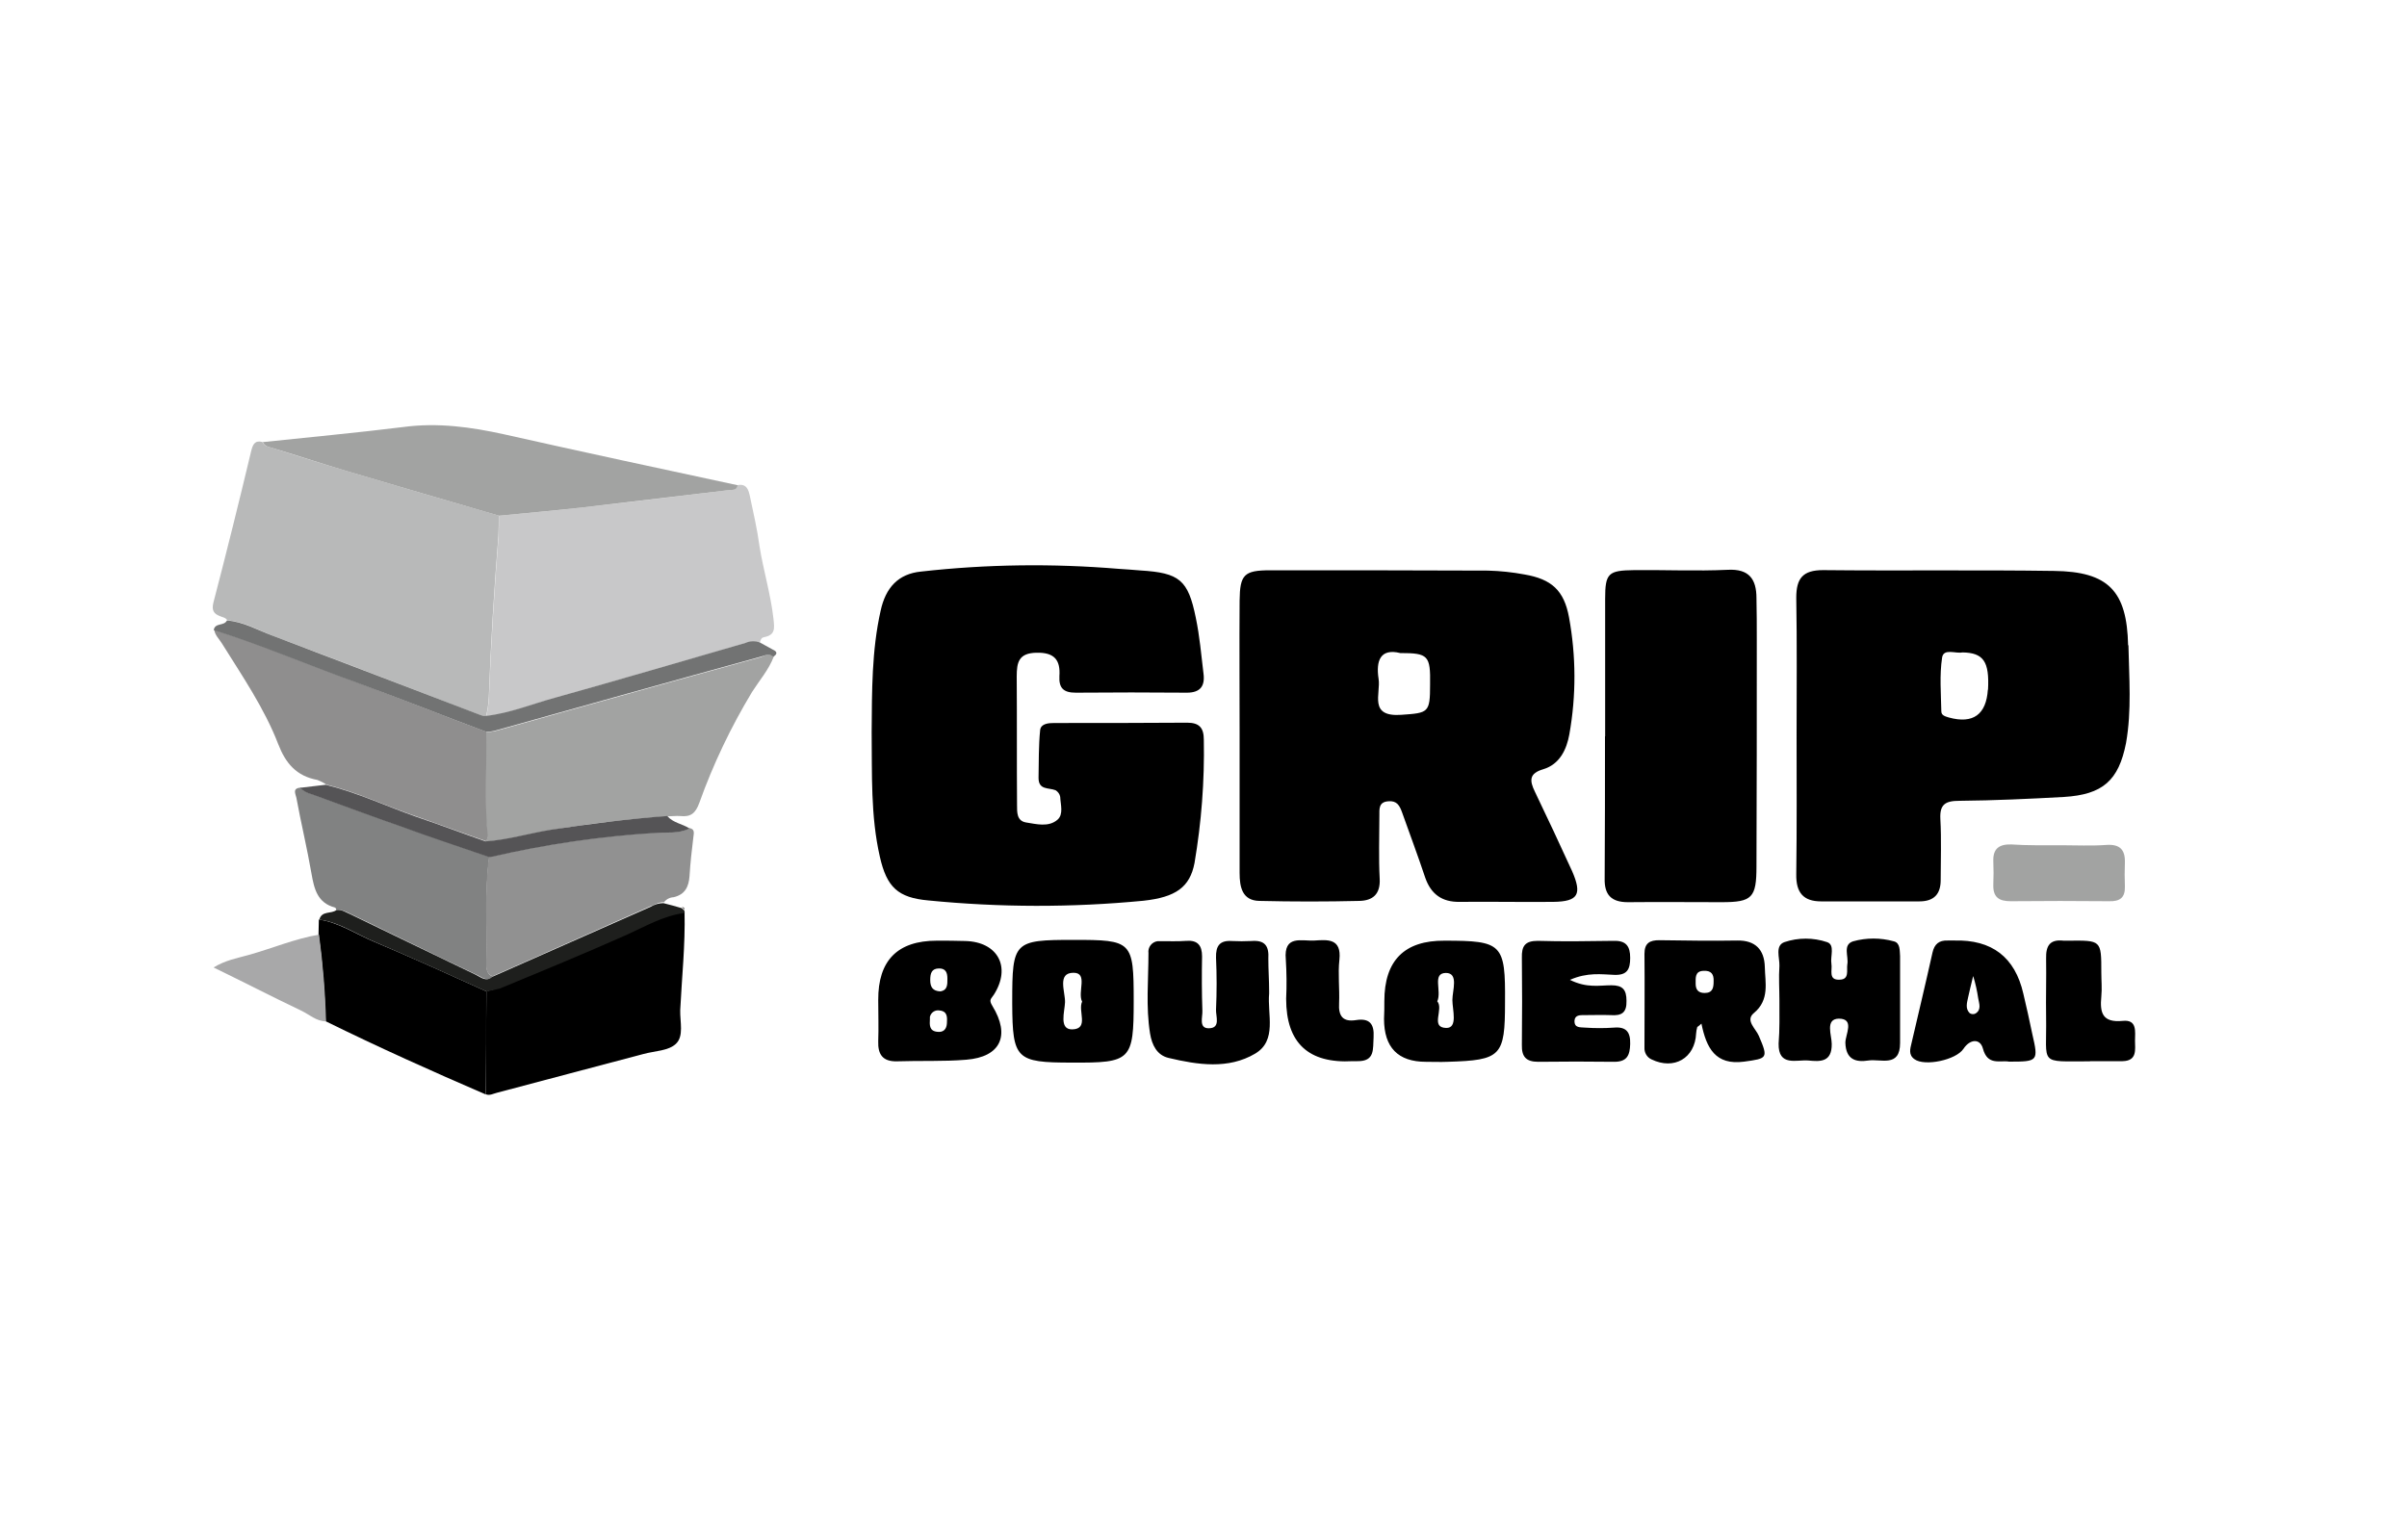 <?xml version="1.0" encoding="UTF-8"?>
<svg id="Ebene_1" data-name="Ebene 1" xmlns="http://www.w3.org/2000/svg" viewBox="0 0 150 96">
  <defs>
    <style>
      .cls-1 {
        fill: none;
      }

      .cls-2 {
        fill: #1e1f1d;
      }

      .cls-3 {
        fill: #919191;
      }

      .cls-4 {
        fill: #555456;
      }

      .cls-5 {
        fill: #a8a8a9;
      }

      .cls-6 {
        fill: #c8c8c9;
      }

      .cls-7 {
        fill: #504c49;
      }

      .cls-8 {
        fill: #727373;
      }

      .cls-9 {
        fill: #a2a3a2;
      }

      .cls-10 {
        fill: #818282;
      }

      .cls-11 {
        fill: #8f8e8e;
      }

      .cls-12 {
        fill: #b8b9b9;
      }
    </style>
  </defs>
  <path class="cls-1" d="M8,18.19h134v55.39H8V18.19Z"/>
  <path d="M54.32,45.62c.02-2.54,0-5.06.56-7.55.31-1.43,1.09-2.3,2.52-2.44,4.09-.46,8.21-.51,12.31-.17.46.02.89.07,1.35.1,2.44.15,2.98.58,3.46,2.95.24,1.14.34,2.32.48,3.48.1.77-.19,1.19-1.04,1.19-2.3-.02-4.62-.02-6.92,0-.77,0-1.06-.29-1.02-1.04.07-.99-.31-1.48-1.43-1.45-1.11.02-1.23.6-1.23,1.48.02,2.66,0,5.35.02,8.01,0,.46-.02.99.56,1.09.65.1,1.4.31,1.96-.17.39-.34.19-.94.17-1.43-.03-.17-.14-.32-.29-.41-.44-.17-1.06,0-1.06-.77.02-.99,0-1.98.1-2.98.05-.41.53-.44.89-.44,2.76,0,5.51,0,8.27-.02.75,0,1.04.31,1.04,1.06.05,2.58-.15,5.15-.58,7.69-.29,1.5-1.16,2.13-3.19,2.35-4.46.43-8.94.42-13.4-.02-1.89-.17-2.59-.82-3.02-2.73-.58-2.54-.48-5.15-.51-7.76ZM100.03,45.89v-8.56c0-1.6.19-1.77,1.81-1.79,1.94-.02,3.89.07,5.83-.02,1.33-.07,1.79.58,1.79,1.77.02.87.02,1.72.02,2.59,0,4.72,0,9.41-.02,14.13,0,1.96-.27,2.23-2.18,2.23s-3.89-.02-5.83,0c-1.04,0-1.48-.46-1.45-1.5.02-2.95.02-5.9.02-8.83Z"/>
  <path d="M54.73,62.34q-.02-3.7,3.65-3.7c.58,0,1.16,0,1.77.02,2.03.05,2.88,1.62,1.79,3.34-.17.27-.34.31-.1.7,1.14,1.86.51,3.19-1.62,3.36-1.43.12-2.88.05-4.33.1-.89.02-1.19-.44-1.16-1.26s0-1.72,0-2.56h0ZM58.6,61.8c.46-.07.44-.44.44-.8s-.1-.63-.51-.63c-.48,0-.56.31-.56.73s.15.68.63.7h0ZM58.55,62.99c-.28-.05-.54.13-.6.4,0,.04,0,.09,0,.13-.02.36-.05.75.46.8.39.05.58-.17.6-.53s.05-.75-.46-.8h0ZM86.27,62.41q0-3.8,3.75-3.77c3.6,0,3.8.19,3.77,3.85,0,3.36-.24,3.6-3.58,3.7-.46.02-.89,0-1.35,0q-2.61,0-2.61-2.68c.02-.36.02-.73.02-1.09h0ZM89.56,62.41c.44.48-.46,1.64.56,1.67.75.02.39-1.14.39-1.74s.41-1.69-.41-1.69c-.87.02-.24,1.11-.53,1.77h0ZM105.77,64.03c-.04.13-.06.26-.07.39-.07,1.55-1.38,2.3-2.78,1.62-.29-.13-.46-.43-.44-.75,0-1.94.02-3.87,0-5.83,0-.68.34-.85.92-.85,1.62.02,3.24.05,4.86.02,1.14-.02,1.69.58,1.72,1.64.02.99.31,2.06-.68,2.88-.56.46.12.97.31,1.43.6,1.4.53,1.4-.92,1.6-1.79.24-2.35-.85-2.66-2.37-.08.08-.17.15-.27.22h0ZM106.15,60.52c-.53.02-.48.44-.48.8s.15.58.56.58c.51,0,.56-.34.56-.73.02-.44-.15-.68-.63-.65h0ZM110.89,62.39c0-.73-.05-1.45,0-2.18.02-.51-.29-1.26.31-1.48.86-.29,1.8-.29,2.66,0,.51.17.19.89.27,1.35.07.39-.22,1.04.53.99.6-.02.41-.58.46-.94.1-.51-.31-1.23.36-1.45.83-.23,1.71-.23,2.54,0,.41.1.36.58.39.92v5.42c0,1.55-1.21.97-1.98,1.09s-1.4-.05-1.43-1.11c0-.51.6-1.5-.41-1.5-.87.02-.44,1.04-.44,1.57.02,1.16-.73,1.11-1.45,1.04s-1.89.41-1.86-1.06c.07-.85.05-1.77.05-2.66h0ZM66.9,58.59c3.65,0,3.75.07,3.75,3.8s-.17,3.87-3.87,3.85c-3.46,0-3.68-.22-3.7-3.65v-.15c0-3.75.1-3.85,3.82-3.85h0ZM67.43,62.43c-.29-.6.39-1.79-.53-1.79-1.04,0-.51,1.19-.53,1.84-.02.58-.39,1.69.44,1.69,1.09-.02.34-1.16.63-1.74h0ZM79.09,61.78v.15c-.12,1.31.51,2.93-.87,3.75-1.67.99-3.58.7-5.39.27-.73-.17-1.04-.8-1.16-1.52-.27-1.67-.1-3.34-.1-5.01-.05-.36.2-.7.57-.75h0c.06,0,.12,0,.18,0,.53,0,1.09.02,1.62-.02.7-.05.97.29.97.97-.02,1.14-.02,2.25.02,3.39.02.39-.24,1.09.39,1.09.77,0,.44-.75.46-1.16.05-1.09.05-2.18,0-3.24-.02-.75.24-1.09.99-1.04.4.02.81.02,1.21,0,.85-.07,1.11.31,1.06,1.11,0,.68.05,1.35.05,2.03h0ZM97.83,61.08c1.06.53,1.84.34,2.59.34.7,0,.94.27.94.97.02.75-.31.94-.99.89-.53-.02-1.09,0-1.62,0-.27,0-.6-.02-.63.34-.02.48.36.41.68.44.59.04,1.18.04,1.77,0,.77-.07,1.04.27,1.02,1.02-.02.7-.19,1.11-.99,1.11-1.57-.02-3.17-.02-4.74,0-.75,0-1.04-.31-1.02-1.06.02-1.81.02-3.6,0-5.42-.02-.73.19-1.06.99-1.06,1.57.05,3.17.02,4.74,0,.77-.02,1.02.34,1.02,1.06s-.19,1.09-.99,1.06-1.67-.17-2.76.31h0ZM125.21,66.18c-.58-.1-1.35.27-1.64-.82-.17-.63-.8-.6-1.21.02-.46.7-2.42,1.11-3.05.65-.39-.27-.27-.65-.19-.99.44-1.89.89-3.77,1.31-5.66.12-.53.41-.77.94-.75h.41q3.53-.1,4.31,3.31c.19.82.39,1.67.56,2.52.39,1.69.36,1.72-1.43,1.72ZM122.96,60.86c-.15.63-.24.97-.31,1.31s-.19.7.1.99c.11.07.25.08.36.02.39-.24.22-.63.17-.94-.07-.47-.17-.93-.31-1.38h0ZM130.24,66.16c-3.24,0-2.68.27-2.73-2.76-.02-1.21.02-2.44,0-3.65-.02-.8.24-1.21,1.09-1.11h.27c2.08-.02,2.08-.05,2.08,1.98,0,.51.05.99,0,1.5-.1,1.02.07,1.64,1.33,1.52.92-.1.77.68.77,1.23s.15,1.26-.77,1.28h-2.03ZM80.15,62.26c.04-.81.03-1.63-.02-2.44-.15-1.57.99-1.14,1.79-1.19s1.69-.15,1.55,1.19c-.1.89.02,1.81-.02,2.71-.05.82.24,1.19,1.06,1.06s1.14.22,1.09,1.06c-.05.75.1,1.52-1.02,1.5h-.27q-4.16.24-4.16-3.89h0Z"/>
  <path class="cls-9" d="M128.43,52.69c.94,0,1.91.05,2.85-.02.82-.05,1.16.29,1.14,1.09-.02.51-.02.99,0,1.5.02.7-.31.94-.99.92-2.03-.02-4.06-.02-6.12,0-.73,0-1.11-.24-1.09-1.02.02-.51.02-.99,0-1.5-.02-.75.36-1.04,1.11-1.02,1.02.07,2.06.05,3.1.05h0Z"/>
  <path d="M97.95,54.26c-.75-1.64-1.52-3.29-2.3-4.91-.34-.7-.36-1.14.53-1.4,1.02-.31,1.45-1.23,1.62-2.18.43-2.41.42-4.87-.02-7.28-.31-1.69-1.09-2.39-2.78-2.68-.75-.14-1.51-.22-2.27-.24-4.52-.02-9.05-.02-13.57-.02-1.64,0-1.89.27-1.91,1.89-.02,2.81,0,5.61,0,8.42v8.56c0,.89.17,1.72,1.23,1.74,2.08.05,4.16.05,6.24,0,.82-.02,1.31-.41,1.26-1.38-.07-1.31-.02-2.61-.02-3.94,0-.41-.05-.85.56-.89.53-.05.7.27.85.68.48,1.35.99,2.71,1.45,4.09.36,1.02,1.04,1.52,2.15,1.5,1.94-.02,3.89.02,5.83,0,1.55-.02,1.81-.46,1.16-1.94ZM87.34,44.56c-2.08.15-1.28-1.31-1.43-2.25-.17-1.11.1-1.91,1.35-1.6,1.74,0,1.89.15,1.86,1.96,0,1.77-.1,1.77-1.79,1.89h0ZM132.62,40.23c-.07-3.39-1.23-4.6-4.62-4.64-4.79-.07-9.6,0-14.39-.05-1.26,0-1.67.51-1.67,1.72.05,2.85.02,5.71.02,8.56s.02,5.78-.02,8.68c-.02,1.14.44,1.69,1.55,1.69h6.12c.92,0,1.33-.46,1.33-1.33,0-1.26.05-2.54-.02-3.8-.05-.92.31-1.14,1.19-1.14,2.18-.02,4.33-.12,6.51-.24,2.42-.15,3.41-1.02,3.87-3.36.36-2.03.19-4.09.15-6.1h0ZM123.88,42.99c-.1,1.55-.92,2.15-2.42,1.74-.22-.07-.48-.12-.48-.39-.02-1.11-.12-2.25.05-3.36.1-.58.85-.22,1.26-.31,1.33.02,1.69.58,1.6,2.32h0Z"/>
  <path class="cls-12" d="M14.17,38.68c-.1-.19-.29-.19-.46-.27-.39-.15-.53-.36-.41-.85.82-3.14,1.6-6.29,2.35-9.43.1-.41.22-.7.7-.58.08.17.23.29.41.31,1.62.51,3.22,1.02,4.84,1.5,3.14.94,6.31,1.86,9.48,2.78,0,.41,0,.85-.02,1.26-.27,3.36-.48,6.72-.6,10.09-.02.39-.08.78-.17,1.16-.1-.02-.22-.02-.31-.05-4.31-1.67-8.64-3.34-12.96-4.96-.94-.36-1.81-.89-2.83-.97Z"/>
  <path class="cls-6" d="M30.3,44.66c.09-.38.15-.77.17-1.16.12-3.36.34-6.72.6-10.09.02-.41.02-.85.02-1.26,1.72-.17,3.43-.31,5.15-.51,3.07-.34,6.12-.73,9.19-1.09.24-.02.48.02.53-.31.56-.1.68.27.77.68.22,1.04.46,2.08.6,3.12.24,1.52.7,3,.87,4.52.07.63.12,1.02-.58,1.16-.17.02-.24.19-.27.36-.3-.11-.63-.1-.92.02-3.94,1.14-7.89,2.3-11.85,3.41-1.43.41-2.81.97-4.31,1.14h0Z"/>
  <path class="cls-9" d="M48.22,40.93c-.31.82-.89,1.48-1.35,2.2-1.32,2.19-2.43,4.51-3.29,6.92-.24.65-.53.89-1.19.82-.27-.02-.53.02-.8.02-2.42.16-4.82.44-7.21.85-1.38.22-2.71.63-4.11.73.02-.1.12-.19.1-.29-.22-2.18-.05-4.35-.1-6.53.19-.01.37-.04.56-.07,5.54-1.55,11.05-3.1,16.59-4.62.24-.1.53-.27.8-.02Z"/>
  <path class="cls-11" d="M30.3,45.62c.05,2.18-.12,4.35.1,6.53-.02.1-.05.2-.1.29l-4.28-1.52c-1.91-.65-3.72-1.52-5.68-2.01-.17-.12-.36-.21-.56-.29-1.31-.24-1.98-1.04-2.44-2.23-.87-2.25-2.25-4.26-3.53-6.31-.17-.27-.41-.48-.46-.82,3.1.97,6.05,2.25,9.07,3.34,2.64.99,5.25,2.03,7.89,3.02Z"/>
  <path d="M42.66,56.85c.05,2.06-.17,4.09-.27,6.12-.02.73.24,1.62-.27,2.1-.46.44-1.31.44-2.01.63-3.05.8-6.1,1.62-9.14,2.42-.22.05-.44.19-.68.1,0-2.15,0-4.28.02-6.43.28-.06.56-.14.82-.24,2.64-1.09,5.27-2.18,7.89-3.34,1.16-.51,2.32-1.19,3.63-1.35h0Z"/>
  <path class="cls-9" d="M45.97,30.24c-.05.34-.29.29-.53.31l-9.19,1.09c-1.72.19-3.43.34-5.15.51-3.17-.92-6.31-1.84-9.48-2.78-1.62-.48-3.22-1.02-4.84-1.5-.18-.03-.33-.15-.41-.31,2.93-.31,5.85-.58,8.76-.94,2.15-.29,4.23,0,6.31.46,4.84,1.09,9.7,2.13,14.54,3.17Z"/>
  <path class="cls-10" d="M20.96,56.73s-.02-.12-.07-.15c-1.11-.29-1.31-1.16-1.48-2.13-.27-1.57-.65-3.14-.94-4.72-.05-.24-.27-.6.27-.63.21.21.47.35.75.41,1.84.68,3.7,1.35,5.56,2.01l5.44,1.89c-.29,2.18-.12,4.35-.17,6.53,0,.36-.05.75.39.94-.39.34-.7.02-1.02-.12-2.61-1.23-5.2-2.52-7.81-3.77-.31-.15-.58-.31-.92-.27h0Z"/>
  <path class="cls-3" d="M30.69,60.86c-.44-.19-.39-.58-.39-.94.05-2.18-.12-4.35.17-6.53.08,0,.16,0,.24-.02,3.35-.77,6.75-1.26,10.18-1.48.68-.05,1.43.1,2.08-.27.34.07.27.31.24.56-.1.8-.19,1.62-.24,2.44-.05.65-.27,1.14-.99,1.31-.24.01-.46.13-.6.31-.29-.02-.56.15-.82.24-3.31,1.48-6.6,2.93-9.87,4.38Z"/>
  <path d="M30.3,61.8c0,2.15,0,4.28-.02,6.43-3.36-1.45-6.7-2.95-9.99-4.57-.05-1.81-.19-3.62-.44-5.42,0-.31.02-.6.02-.92,1.28.19,2.32.92,3.48,1.4,2.35.99,4.64,2.03,6.94,3.07h0Z"/>
  <path class="cls-8" d="M30.3,45.62c-2.64-.99-5.25-2.03-7.89-3-3.05-1.09-6-2.37-9.09-3.34.07-.48.65-.24.82-.6,1.02.07,1.91.6,2.83.94,4.33,1.64,8.66,3.31,12.99,4.96.1.04.21.06.31.05,1.5-.17,2.9-.75,4.33-1.14,3.97-1.11,7.91-2.27,11.85-3.41.29-.13.62-.14.92-.02l.8.44c.27.12.29.27.02.44-.27-.24-.53-.07-.8,0-5.54,1.52-11.05,3.07-16.59,4.62-.17.04-.34.06-.51.07h0Z"/>
  <path class="cls-2" d="M30.3,61.8c-2.3-1.04-4.6-2.08-6.92-3.07-1.16-.48-2.2-1.23-3.48-1.4.15-.58.75-.34,1.06-.6.34-.05.6.15.89.27,2.61,1.26,5.2,2.52,7.81,3.77.31.15.63.46,1.02.12,3.29-1.45,6.55-2.9,9.84-4.35.25-.15.53-.24.82-.24.39.1.75.19,1.14.31.05.05.12.1.17.15,0,.05.02.1.02.15-1.33.17-2.47.85-3.65,1.38-2.61,1.16-5.25,2.25-7.89,3.34-.29.07-.56.12-.85.19h0Z"/>
  <path class="cls-4" d="M42.95,51.65c-.65.34-1.4.22-2.08.27-3.43.21-6.83.71-10.18,1.48-.08.02-.16.03-.24.02-1.81-.63-3.63-1.23-5.44-1.89-1.86-.65-3.7-1.33-5.56-2.01-.28-.06-.54-.21-.75-.41.53-.07,1.06-.12,1.6-.19,1.96.48,3.8,1.35,5.68,2.01,1.43.48,2.85,1.02,4.28,1.52,1.4-.1,2.73-.51,4.11-.73,2.39-.36,4.79-.68,7.21-.85.39.44.94.48,1.38.77h0Z"/>
  <path class="cls-5" d="M19.88,58.25c.24,1.8.39,3.61.44,5.42-.6,0-1.06-.44-1.57-.68-1.79-.85-3.56-1.77-5.44-2.68.75-.46,1.48-.58,2.15-.77,1.48-.41,2.9-1.02,4.43-1.28h0Z"/>
  <path class="cls-7" d="M42.66,56.7s-.12-.1-.17-.15c.1,0,.17.02.17.15Z"/>
</svg>